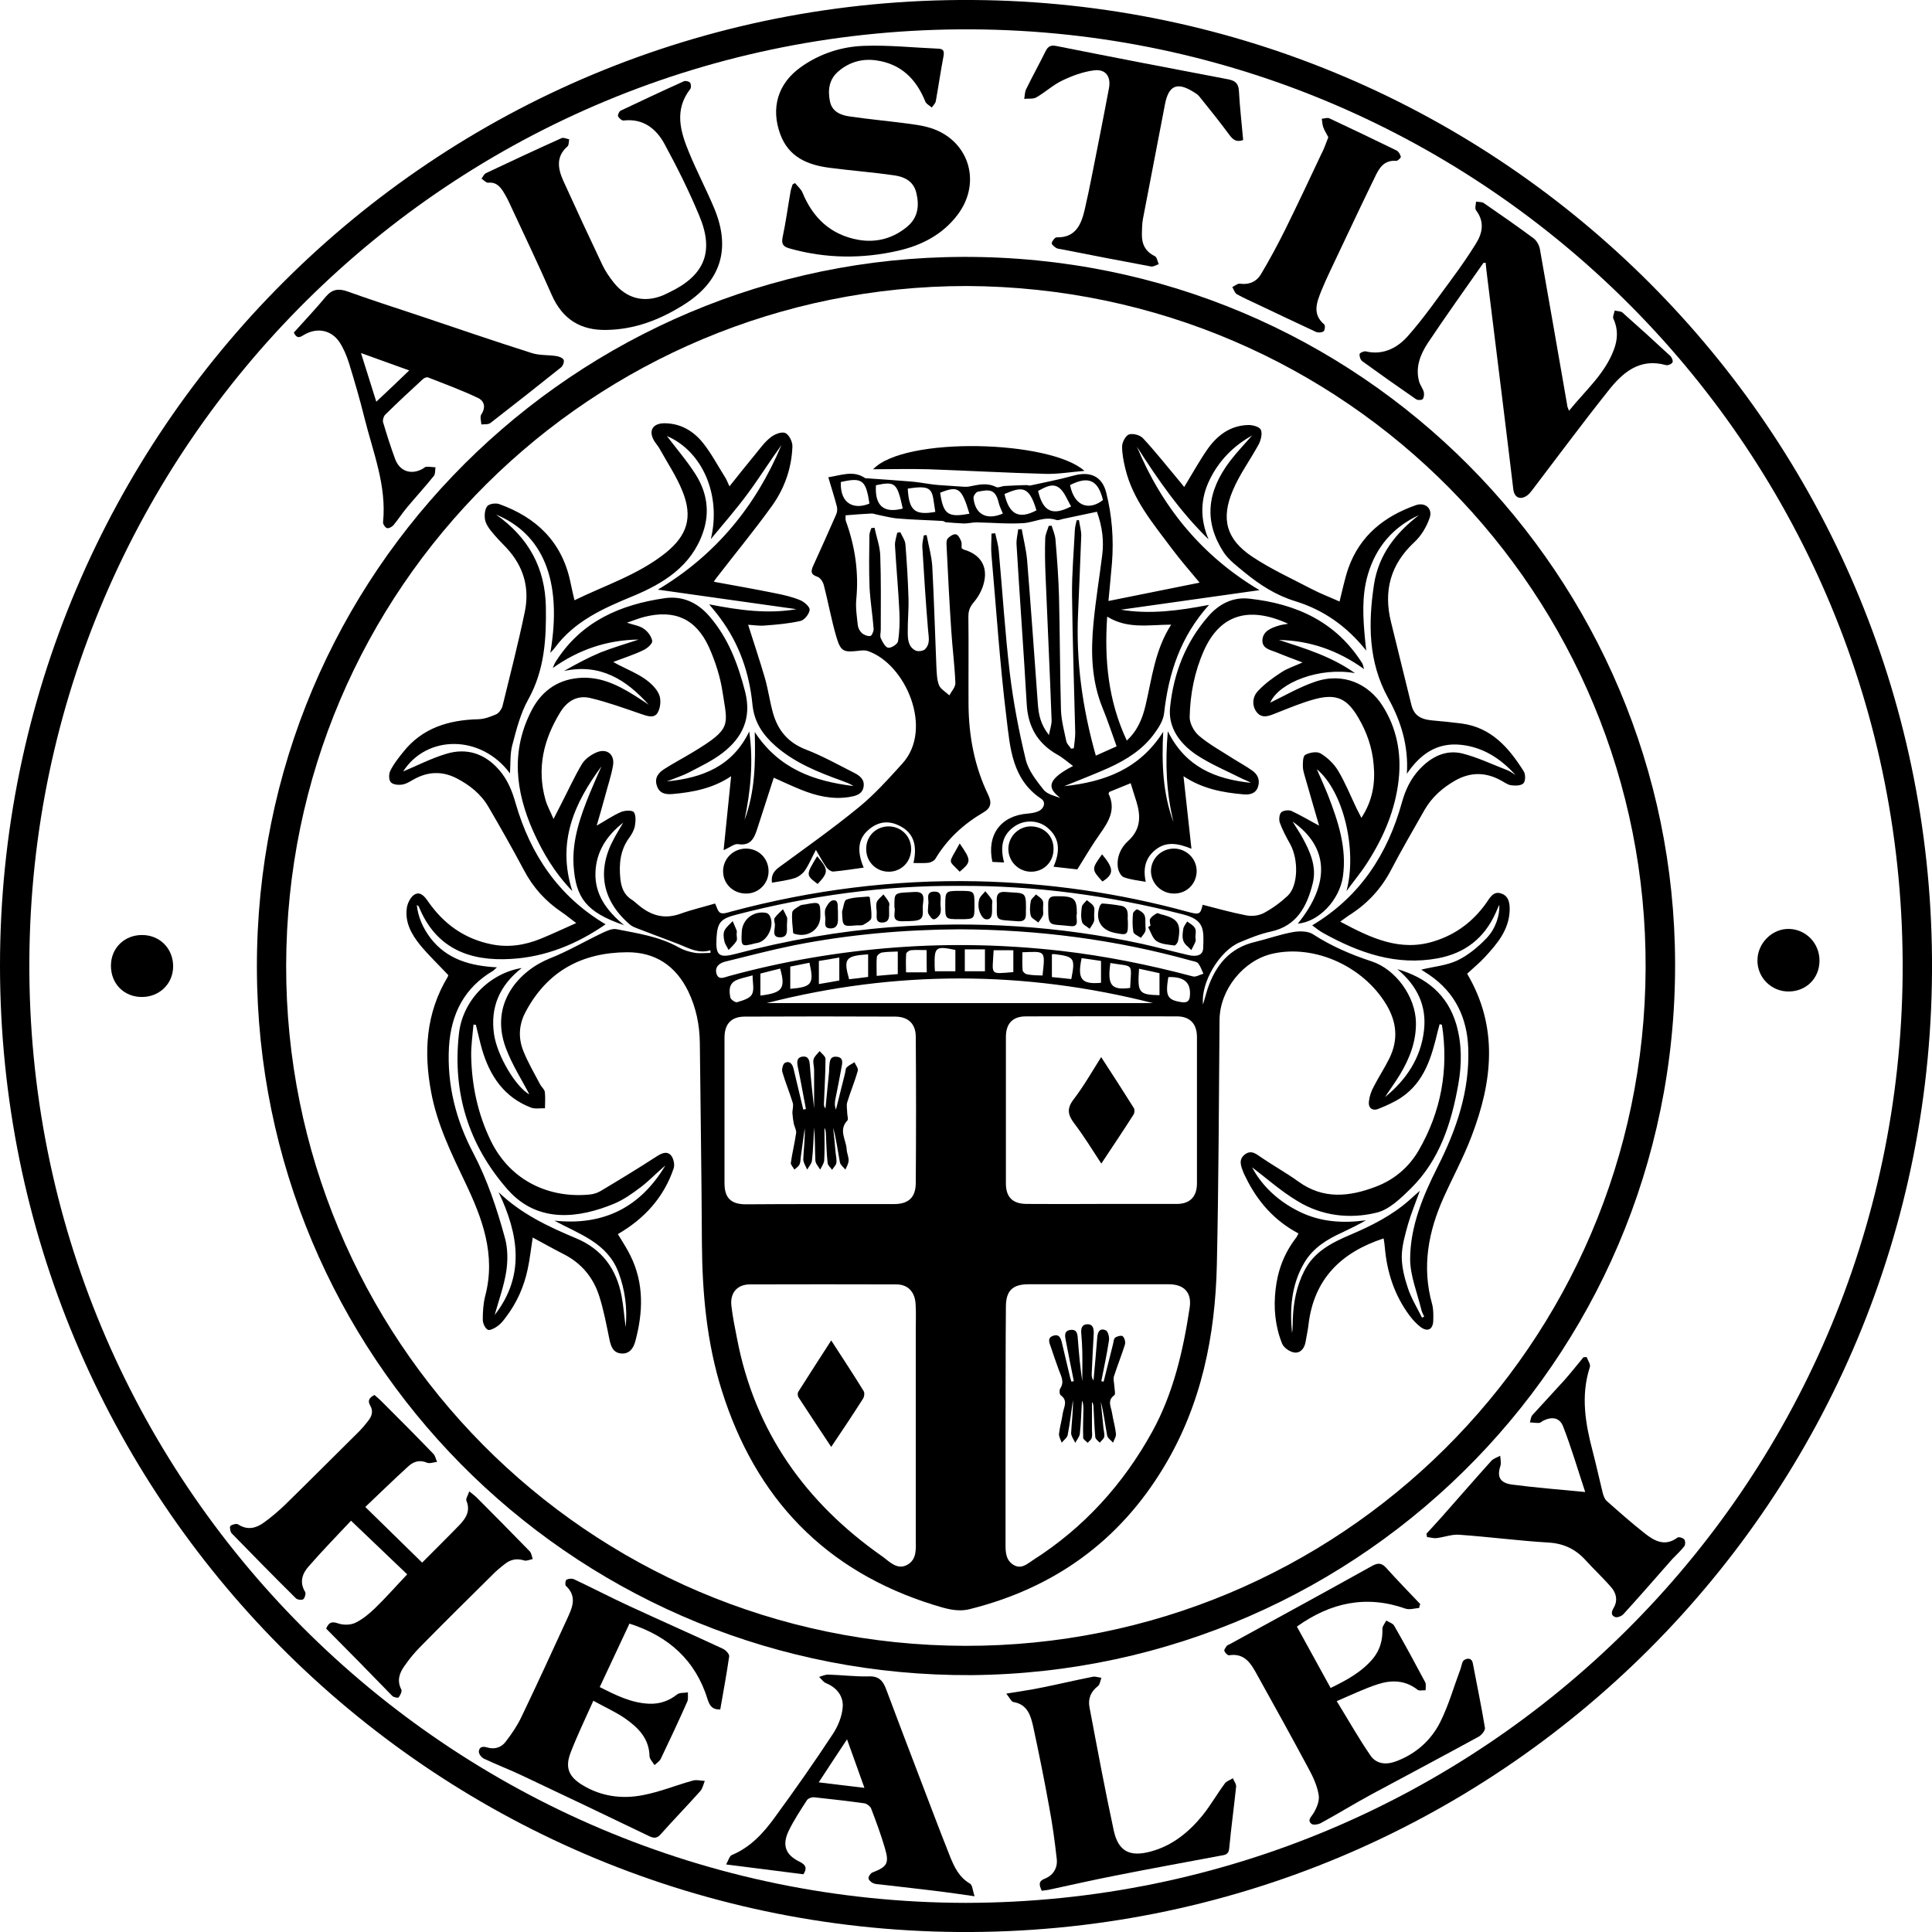 <svg width="26" height="26" viewBox="0 0 26 26" fill="none" xmlns="http://www.w3.org/2000/svg">
<g clip-path="url(#clip0_36_17998)">
<path d="M0 12.994C0.002 5.825 5.822 -0.048 13.092 -0C20.216 0.048 25.95 5.805 26 12.903C26.053 20.165 20.161 26.057 12.891 26C5.775 25.942 0.002 20.163 0 12.994ZM13.001 25.608C19.953 25.596 25.553 20.003 25.605 13.101C25.655 6.069 19.998 0.435 13.082 0.395C6.062 0.354 0.433 6.006 0.395 12.924C0.356 19.943 6.028 25.6 13.001 25.608Z" fill="black"/>
<path d="M13.073 22.543C7.849 22.572 3.607 18.451 3.461 13.281C3.311 7.889 7.55 3.605 12.712 3.461C18.116 3.311 22.395 7.559 22.539 12.716C22.689 18.135 18.379 22.498 13.073 22.543ZM13.011 3.849C7.987 3.851 3.859 7.896 3.851 12.996C3.844 17.994 7.872 22.137 12.989 22.149C18.01 22.158 22.127 18.111 22.146 13.03C22.168 8.016 18.128 3.873 13.011 3.849Z" fill="black"/>
<path d="M4.389 21.917C4.425 21.835 4.461 21.816 4.55 21.847C4.619 21.871 4.717 21.871 4.784 21.838C4.882 21.79 4.971 21.716 5.05 21.639C5.198 21.496 5.334 21.34 5.48 21.187C5.241 20.96 4.99 20.718 4.724 20.465C4.547 20.654 4.342 20.864 4.15 21.084C4.066 21.18 4.028 21.297 4.107 21.424C4.119 21.445 4.102 21.505 4.081 21.522C4.062 21.536 4.002 21.529 3.983 21.51C3.691 21.221 3.404 20.929 3.117 20.634C3.098 20.613 3.088 20.548 3.1 20.536C3.126 20.515 3.184 20.5 3.205 20.515C3.33 20.596 3.444 20.567 3.55 20.491C3.653 20.417 3.751 20.333 3.842 20.245C4.172 19.922 4.499 19.594 4.827 19.269C4.873 19.223 4.913 19.175 4.952 19.125C5.002 19.063 5.028 18.994 4.983 18.917C4.942 18.848 4.971 18.807 5.04 18.773C5.066 18.795 5.093 18.819 5.119 18.843C5.358 19.082 5.597 19.321 5.832 19.565C5.858 19.591 5.865 19.637 5.882 19.673C5.837 19.678 5.784 19.699 5.748 19.685C5.648 19.642 5.566 19.668 5.495 19.733C5.298 19.912 5.107 20.099 4.916 20.28C5.174 20.534 5.425 20.778 5.681 21.029C5.844 20.864 6.018 20.694 6.186 20.52C6.27 20.431 6.334 20.333 6.277 20.197C6.265 20.17 6.298 20.125 6.315 20.07C6.358 20.106 6.384 20.123 6.406 20.144C6.648 20.386 6.889 20.63 7.128 20.876C7.152 20.9 7.157 20.945 7.169 20.981C7.131 20.988 7.088 21.01 7.054 21C6.956 20.969 6.872 20.986 6.796 21.046C6.734 21.094 6.671 21.146 6.616 21.204C6.296 21.52 5.975 21.838 5.66 22.158C5.581 22.237 5.511 22.323 5.447 22.414C5.377 22.51 5.337 22.615 5.401 22.737C5.413 22.761 5.387 22.814 5.365 22.842C5.356 22.854 5.298 22.842 5.279 22.823C4.983 22.517 4.686 22.216 4.389 21.917Z" fill="black"/>
<path d="M21.115 5.528C21.335 5.256 21.596 5.033 21.718 4.708C21.771 4.569 21.778 4.43 21.713 4.291C21.699 4.263 21.723 4.217 21.73 4.179C21.766 4.189 21.809 4.186 21.833 4.205C22.05 4.397 22.266 4.593 22.479 4.791C22.5 4.811 22.519 4.861 22.507 4.878C22.493 4.901 22.445 4.921 22.419 4.913C22.058 4.813 21.83 5.021 21.637 5.267C21.29 5.703 20.957 6.153 20.62 6.595C20.598 6.624 20.575 6.653 20.546 6.672C20.457 6.731 20.381 6.696 20.366 6.59C20.319 6.203 20.273 5.815 20.225 5.43C20.156 4.87 20.087 4.308 20.017 3.748C20.008 3.679 20 3.607 19.993 3.536C19.977 3.538 19.965 3.536 19.962 3.54C19.711 3.899 19.455 4.256 19.213 4.619C19.113 4.772 19.044 4.947 19.099 5.138C19.113 5.186 19.149 5.229 19.161 5.277C19.168 5.306 19.163 5.354 19.144 5.373C19.127 5.387 19.075 5.387 19.053 5.37C18.811 5.203 18.57 5.033 18.333 4.861C18.309 4.844 18.292 4.794 18.297 4.765C18.3 4.748 18.357 4.722 18.381 4.729C18.615 4.784 18.807 4.681 18.948 4.521C19.161 4.28 19.345 4.014 19.536 3.756C19.649 3.603 19.759 3.445 19.859 3.284C19.953 3.136 19.981 2.985 19.864 2.83C19.845 2.806 19.862 2.753 19.864 2.713C19.9 2.72 19.941 2.715 19.967 2.732C20.192 2.887 20.419 3.045 20.639 3.208C20.68 3.239 20.713 3.299 20.723 3.351C20.847 4.052 20.969 4.753 21.091 5.454C21.091 5.473 21.101 5.49 21.115 5.528Z" fill="black"/>
<path d="M19.099 21.639C19.039 21.644 18.97 21.666 18.917 21.649C18.388 21.462 17.907 21.565 17.453 21.89C17.601 22.161 17.752 22.433 17.907 22.716C18.125 22.61 18.331 22.498 18.482 22.314C18.572 22.201 18.608 22.07 18.604 21.924C18.601 21.886 18.637 21.847 18.656 21.809C18.692 21.831 18.742 21.845 18.761 21.876C18.905 22.127 19.044 22.383 19.18 22.639C19.194 22.668 19.185 22.711 19.185 22.747C19.149 22.744 19.101 22.759 19.077 22.74C18.912 22.61 18.728 22.606 18.544 22.665C18.364 22.723 18.194 22.806 17.989 22.893C18.149 23.153 18.285 23.395 18.441 23.622C18.52 23.739 18.649 23.754 18.785 23.704C19.051 23.605 19.256 23.424 19.381 23.177C19.496 22.948 19.565 22.699 19.656 22.457C19.67 22.417 19.675 22.359 19.704 22.34C19.744 22.314 19.807 22.307 19.821 22.386C19.876 22.675 19.936 22.962 19.984 23.254C19.988 23.29 19.938 23.35 19.9 23.371C19.422 23.632 18.941 23.888 18.46 24.146C18.23 24.27 18.006 24.409 17.776 24.534C17.74 24.553 17.671 24.565 17.647 24.543C17.592 24.495 17.642 24.457 17.673 24.407C17.718 24.335 17.759 24.239 17.747 24.16C17.728 24.038 17.673 23.916 17.613 23.806C17.386 23.383 17.154 22.962 16.919 22.541C16.838 22.393 16.754 22.242 16.539 22.276C16.52 22.278 16.486 22.242 16.477 22.218C16.47 22.201 16.494 22.173 16.508 22.151C16.518 22.139 16.534 22.134 16.549 22.127C17.187 21.778 17.826 21.429 18.462 21.075C18.544 21.029 18.594 21.032 18.656 21.101C18.804 21.266 18.96 21.426 19.113 21.587C19.104 21.606 19.101 21.622 19.099 21.639Z" fill="black"/>
<path d="M7.985 22.888C7.875 23.134 7.767 23.357 7.679 23.586C7.6 23.792 7.657 23.914 7.844 24.026C8.095 24.177 8.373 24.213 8.652 24.158C8.88 24.115 9.1 24.024 9.325 23.962C9.372 23.948 9.43 23.964 9.485 23.967C9.466 24.012 9.456 24.067 9.425 24.103C9.25 24.299 9.066 24.488 8.892 24.684C8.844 24.739 8.803 24.742 8.738 24.711C8.172 24.438 7.605 24.168 7.038 23.9C6.865 23.818 6.686 23.749 6.514 23.668C6.48 23.653 6.442 23.603 6.444 23.572C6.449 23.507 6.497 23.498 6.559 23.517C6.655 23.546 6.748 23.517 6.806 23.438C6.885 23.335 6.961 23.225 7.016 23.108C7.224 22.675 7.425 22.237 7.626 21.799C7.696 21.646 7.777 21.491 7.614 21.34C7.602 21.328 7.609 21.264 7.624 21.259C7.652 21.244 7.698 21.24 7.727 21.254C7.975 21.371 8.219 21.498 8.468 21.613C8.887 21.807 9.308 21.993 9.726 22.187C9.765 22.204 9.817 22.259 9.813 22.29C9.779 22.529 9.734 22.766 9.693 23.005C9.588 23.01 9.552 22.957 9.525 22.876C9.363 22.347 9.002 22.02 8.471 21.85C8.339 22.132 8.207 22.414 8.071 22.704C8.289 22.814 8.497 22.919 8.738 22.928C8.88 22.933 9.002 22.89 9.114 22.802C9.148 22.775 9.21 22.785 9.258 22.775C9.255 22.819 9.265 22.866 9.248 22.902C9.133 23.161 9.014 23.416 8.892 23.67C8.875 23.704 8.837 23.727 8.808 23.754C8.784 23.713 8.743 23.675 8.741 23.634C8.736 23.393 8.585 23.247 8.411 23.125C8.286 23.039 8.14 22.974 7.985 22.888Z" fill="black"/>
<path d="M10.7 2.464C10.733 2.507 10.781 2.545 10.8 2.593C10.941 2.935 11.181 3.16 11.549 3.227C11.791 3.27 12.018 3.21 12.209 3.05C12.355 2.928 12.374 2.768 12.331 2.593C12.293 2.435 12.166 2.378 12.03 2.359C11.743 2.318 11.453 2.296 11.164 2.258C10.87 2.22 10.616 2.117 10.501 1.808C10.37 1.452 10.468 1.122 10.779 0.902C11.032 0.722 11.324 0.627 11.628 0.617C11.96 0.605 12.293 0.641 12.628 0.655C12.7 0.658 12.709 0.691 12.697 0.758C12.659 0.957 12.63 1.158 12.594 1.359C12.59 1.39 12.559 1.419 12.539 1.447C12.511 1.421 12.465 1.399 12.453 1.368C12.331 1.065 12.128 0.861 11.795 0.813C11.604 0.785 11.429 0.835 11.284 0.959C11.157 1.067 11.138 1.21 11.169 1.364C11.197 1.502 11.312 1.55 11.434 1.567C11.693 1.605 11.956 1.629 12.214 1.663C12.3 1.675 12.389 1.686 12.472 1.708C13.025 1.847 13.231 2.44 12.884 2.894C12.683 3.158 12.403 3.301 12.092 3.373C11.604 3.485 11.114 3.481 10.628 3.344C10.542 3.32 10.513 3.287 10.532 3.193C10.575 2.993 10.602 2.787 10.638 2.583C10.642 2.55 10.657 2.517 10.666 2.483C10.676 2.476 10.688 2.469 10.7 2.464Z" fill="black"/>
<path d="M3.954 4.476C4.1 4.313 4.248 4.158 4.385 3.992C4.471 3.89 4.559 3.88 4.679 3.923C4.985 4.033 5.296 4.134 5.605 4.236C6.121 4.409 6.636 4.586 7.155 4.751C7.258 4.784 7.372 4.775 7.482 4.791C7.521 4.796 7.571 4.815 7.585 4.842C7.597 4.866 7.576 4.925 7.549 4.945C7.236 5.196 6.92 5.444 6.602 5.691C6.573 5.715 6.518 5.708 6.478 5.712C6.475 5.667 6.456 5.61 6.478 5.576C6.542 5.478 6.516 5.394 6.43 5.354C6.212 5.251 5.985 5.167 5.76 5.079C5.741 5.071 5.705 5.088 5.688 5.105C5.519 5.26 5.349 5.418 5.184 5.581C5.162 5.602 5.148 5.653 5.155 5.681C5.205 5.849 5.258 6.016 5.318 6.179C5.38 6.344 5.533 6.394 5.686 6.31C5.703 6.301 5.719 6.282 5.736 6.282C5.777 6.279 5.82 6.287 5.861 6.289C5.853 6.327 5.861 6.377 5.839 6.404C5.722 6.55 5.595 6.688 5.475 6.832C5.411 6.908 5.358 6.992 5.294 7.069C5.275 7.09 5.231 7.114 5.208 7.107C5.184 7.1 5.153 7.054 5.155 7.028C5.205 6.538 5.021 6.088 4.906 5.629C4.844 5.378 4.772 5.131 4.696 4.885C4.665 4.787 4.624 4.689 4.569 4.605C4.459 4.44 4.267 4.404 4.095 4.504C4.043 4.535 4 4.569 3.954 4.476ZM5.507 4.985C5.284 4.904 5.081 4.832 4.858 4.751C4.93 4.983 4.995 5.186 5.064 5.406C5.22 5.26 5.356 5.131 5.507 4.985Z" fill="black"/>
<path d="M8.167 4.44C7.813 4.449 7.569 4.296 7.425 3.969C7.244 3.555 7.047 3.146 6.856 2.734C6.83 2.677 6.799 2.619 6.765 2.567C6.72 2.5 6.665 2.447 6.569 2.459C6.543 2.462 6.509 2.423 6.48 2.404C6.5 2.378 6.514 2.342 6.54 2.33C6.878 2.17 7.217 2.012 7.557 1.859C7.583 1.847 7.626 1.868 7.66 1.875C7.653 1.907 7.657 1.952 7.638 1.969C7.476 2.11 7.509 2.275 7.583 2.438C7.753 2.813 7.928 3.189 8.105 3.562C8.145 3.648 8.2 3.727 8.258 3.801C8.428 4.016 8.664 4.079 8.918 3.976C8.944 3.966 8.968 3.952 8.995 3.94C9.478 3.713 9.617 3.394 9.411 2.904C9.274 2.574 9.114 2.253 8.944 1.94C8.832 1.732 8.655 1.591 8.392 1.622C8.368 1.624 8.33 1.591 8.318 1.564C8.31 1.548 8.332 1.5 8.351 1.49C8.633 1.356 8.918 1.222 9.205 1.093C9.227 1.084 9.274 1.096 9.286 1.112C9.301 1.131 9.303 1.182 9.289 1.198C9.069 1.481 9.157 1.773 9.274 2.055C9.38 2.313 9.511 2.56 9.617 2.816C9.839 3.361 9.695 3.796 9.193 4.107C8.875 4.306 8.54 4.433 8.167 4.44Z" fill="black"/>
<path d="M10.812 25.223C10.473 25.18 10.138 25.137 9.772 25.091C9.801 25.041 9.815 24.979 9.849 24.964C10.102 24.859 10.279 24.663 10.432 24.45C10.7 24.084 10.961 23.711 11.21 23.333C11.279 23.227 11.332 23.096 11.341 22.972C11.351 22.826 11.262 22.711 11.116 22.651C11.081 22.637 11.054 22.596 11.023 22.567C11.064 22.555 11.104 22.536 11.145 22.536C11.327 22.541 11.511 22.565 11.693 22.56C11.829 22.555 11.884 22.622 11.925 22.732C12.073 23.13 12.226 23.527 12.377 23.924C12.513 24.28 12.647 24.637 12.788 24.991C12.844 25.129 12.91 25.266 13.054 25.349C13.088 25.369 13.088 25.44 13.116 25.519C12.941 25.495 12.808 25.474 12.671 25.457C12.399 25.424 12.126 25.392 11.853 25.361C11.817 25.357 11.779 25.357 11.748 25.342C11.722 25.33 11.688 25.299 11.688 25.275C11.688 25.249 11.717 25.208 11.741 25.199C11.939 25.122 11.97 25.077 11.908 24.869C11.855 24.689 11.791 24.515 11.724 24.34C11.712 24.309 11.666 24.273 11.631 24.268C11.406 24.237 11.181 24.211 10.956 24.187C10.925 24.184 10.877 24.201 10.86 24.225C10.774 24.359 10.686 24.491 10.616 24.634C10.521 24.83 10.569 24.962 10.762 25.055C10.844 25.096 10.865 25.141 10.812 25.223ZM11.018 23.986C11.231 24.012 11.42 24.036 11.633 24.06C11.552 23.833 11.48 23.632 11.399 23.407C11.267 23.608 11.15 23.782 11.018 23.986Z" fill="black"/>
<path d="M19.197 20.639C19.264 20.565 19.333 20.493 19.398 20.419C19.623 20.166 19.843 19.91 20.07 19.659C20.099 19.627 20.149 19.613 20.189 19.591C20.192 19.637 20.204 19.687 20.192 19.728C20.144 19.871 20.182 19.957 20.35 19.979C20.661 20.02 20.974 20.044 21.333 20.079C21.228 19.761 21.144 19.474 21.036 19.197C20.988 19.075 20.886 19.061 20.766 19.12C20.749 19.13 20.733 19.147 20.713 19.149C20.673 19.151 20.63 19.144 20.589 19.142C20.599 19.108 20.601 19.068 20.622 19.044C20.766 18.884 20.914 18.728 21.058 18.568C21.144 18.47 21.225 18.367 21.309 18.266C21.323 18.264 21.338 18.264 21.352 18.262C21.369 18.309 21.41 18.364 21.395 18.4C21.271 18.783 21.335 19.156 21.433 19.529C21.481 19.713 21.522 19.9 21.567 20.084C21.577 20.125 21.594 20.173 21.622 20.199C21.792 20.35 21.962 20.5 22.139 20.639C22.268 20.74 22.409 20.816 22.575 20.692C22.591 20.68 22.646 20.694 22.665 20.716C22.682 20.735 22.682 20.785 22.668 20.807C22.62 20.869 22.56 20.924 22.505 20.981C22.287 21.228 22.07 21.479 21.847 21.723C21.823 21.749 21.764 21.773 21.735 21.761C21.673 21.737 21.687 21.687 21.718 21.634C21.773 21.541 21.752 21.443 21.687 21.366C21.577 21.237 21.45 21.12 21.335 20.993C21.201 20.847 21.044 20.771 20.838 20.759C20.436 20.735 20.039 20.682 19.637 20.654C19.539 20.646 19.436 20.687 19.333 20.699C19.29 20.704 19.247 20.689 19.204 20.685C19.202 20.67 19.199 20.654 19.197 20.639Z" fill="black"/>
<path d="M16.73 1.885C16.632 1.919 16.589 1.875 16.541 1.811C16.412 1.636 16.276 1.466 16.139 1.297C16.118 1.27 16.084 1.251 16.053 1.232C15.838 1.1 15.726 1.153 15.678 1.402C15.58 1.916 15.479 2.433 15.381 2.947C15.369 3.014 15.369 3.081 15.367 3.148C15.364 3.282 15.412 3.385 15.541 3.447C15.57 3.461 15.577 3.519 15.594 3.555C15.558 3.567 15.52 3.593 15.489 3.586C15.087 3.512 14.685 3.433 14.283 3.354C14.259 3.349 14.233 3.349 14.214 3.337C14.188 3.32 14.149 3.289 14.154 3.27C14.161 3.241 14.197 3.194 14.219 3.194C14.477 3.201 14.551 3.019 14.597 2.823C14.671 2.505 14.728 2.184 14.793 1.866C14.838 1.639 14.881 1.414 14.924 1.187C14.953 1.029 14.879 0.926 14.721 0.947C14.575 0.966 14.429 1.019 14.295 1.084C14.171 1.143 14.066 1.242 13.946 1.311C13.903 1.335 13.838 1.325 13.783 1.33C13.793 1.287 13.79 1.239 13.809 1.201C13.893 1.029 13.986 0.861 14.07 0.691C14.104 0.622 14.142 0.603 14.221 0.62C14.989 0.773 15.757 0.921 16.527 1.067C16.623 1.086 16.668 1.122 16.673 1.227C16.685 1.447 16.711 1.667 16.73 1.885Z" fill="black"/>
<path d="M14.02 25.445C13.982 25.366 13.973 25.316 14.061 25.282C14.176 25.237 14.236 25.134 14.221 25.015C14.195 24.778 14.162 24.541 14.118 24.309C14.054 23.952 13.982 23.598 13.906 23.244C13.872 23.091 13.831 22.938 13.638 22.905C13.609 22.9 13.587 22.847 13.542 22.792C13.724 22.761 13.872 22.742 14.018 22.711C14.248 22.665 14.477 22.61 14.707 22.565C14.743 22.558 14.784 22.575 14.822 22.579C14.807 22.618 14.803 22.67 14.774 22.692C14.678 22.766 14.64 22.864 14.662 22.976C14.767 23.531 14.87 24.086 14.989 24.637C15.051 24.919 15.209 24.993 15.489 24.916C15.779 24.837 15.999 24.656 16.183 24.431C16.293 24.294 16.379 24.141 16.484 24C16.508 23.969 16.554 23.955 16.592 23.931C16.606 23.969 16.64 24.01 16.635 24.046C16.606 24.323 16.568 24.598 16.542 24.876C16.535 24.964 16.475 24.964 16.42 24.974C15.939 25.065 15.458 25.151 14.98 25.247C14.7 25.302 14.42 25.366 14.14 25.426C14.102 25.436 14.063 25.438 14.02 25.445Z" fill="black"/>
<path d="M17.876 1.847C17.852 1.799 17.824 1.758 17.807 1.71C17.795 1.675 17.795 1.636 17.788 1.598C17.824 1.596 17.864 1.579 17.891 1.593C18.192 1.734 18.493 1.878 18.792 2.024C18.821 2.038 18.843 2.076 18.852 2.11C18.855 2.122 18.811 2.165 18.79 2.165C18.623 2.151 18.558 2.265 18.501 2.387C18.335 2.727 18.175 3.067 18.013 3.409C17.934 3.579 17.85 3.746 17.78 3.918C17.721 4.069 17.656 4.227 17.821 4.366C17.836 4.378 17.831 4.445 17.812 4.459C17.788 4.476 17.738 4.48 17.709 4.466C17.446 4.344 17.185 4.22 16.922 4.095C16.828 4.05 16.733 4.009 16.644 3.959C16.616 3.942 16.604 3.897 16.584 3.863C16.618 3.847 16.656 3.813 16.687 3.818C16.814 3.835 16.912 3.789 16.972 3.686C17.087 3.493 17.195 3.292 17.295 3.091C17.46 2.756 17.62 2.418 17.778 2.081C17.819 2.005 17.843 1.93 17.876 1.847Z" fill="black"/>
<path d="M2.33 13.008C2.328 13.24 2.146 13.417 1.909 13.417C1.667 13.417 1.49 13.236 1.493 12.992C1.495 12.757 1.675 12.583 1.911 12.583C2.153 12.583 2.332 12.767 2.33 13.008Z" fill="black"/>
<path d="M24.486 12.927C24.486 13.164 24.309 13.341 24.074 13.343C23.84 13.346 23.648 13.157 23.651 12.922C23.653 12.69 23.852 12.494 24.079 12.501C24.306 12.508 24.486 12.695 24.486 12.927Z" fill="black"/>
<path d="M18.036 12.403C18.448 12.623 18.845 12.815 19.309 12.664C19.596 12.573 19.823 12.401 19.998 12.157C20.048 12.085 20.096 11.989 20.199 12.023C20.306 12.056 20.321 12.159 20.316 12.26C20.304 12.518 20.149 12.7 19.986 12.877C19.912 12.958 19.823 13.03 19.744 13.104C20.17 13.824 20.084 14.559 19.804 15.29C19.697 15.573 19.553 15.838 19.429 16.113C19.221 16.575 19.132 17.051 19.273 17.551C19.292 17.623 19.29 17.702 19.288 17.776C19.283 17.895 19.209 17.929 19.113 17.855C19.058 17.812 19.008 17.757 18.965 17.699C18.766 17.429 18.666 17.123 18.637 16.793C18.634 16.75 18.627 16.707 18.62 16.666C18.044 16.855 17.678 17.216 17.608 17.836C17.599 17.91 17.582 17.984 17.57 18.058C17.556 18.142 17.503 18.211 17.422 18.202C17.359 18.195 17.276 18.137 17.254 18.082C17.161 17.85 17.137 17.604 17.166 17.355C17.194 17.101 17.28 16.869 17.438 16.663C17.453 16.644 17.462 16.623 17.474 16.599C17.149 16.427 16.922 16.168 16.764 15.843C16.754 15.822 16.742 15.8 16.733 15.778C16.702 15.695 16.663 15.609 16.749 15.539C16.84 15.467 16.907 15.532 16.982 15.582C17.144 15.692 17.314 15.786 17.472 15.9C17.807 16.144 18.158 16.106 18.515 15.97C18.761 15.877 18.957 15.711 19.089 15.487C19.395 14.96 19.498 14.391 19.405 13.791C19.395 13.788 19.383 13.786 19.374 13.783C19.366 13.812 19.357 13.843 19.35 13.872C19.268 14.216 19.175 14.556 18.859 14.769C18.766 14.831 18.658 14.879 18.551 14.922C18.467 14.956 18.412 14.908 18.422 14.824C18.429 14.757 18.453 14.685 18.486 14.625C18.553 14.494 18.634 14.372 18.699 14.24C18.819 13.992 18.799 13.755 18.654 13.515C18.345 13.004 17.692 12.707 17.127 12.834C16.733 12.922 16.415 13.319 16.412 13.726C16.403 14.822 16.4 15.917 16.376 17.013C16.355 17.977 16.168 18.905 15.663 19.742C15.061 20.744 14.18 21.374 13.046 21.656C12.879 21.697 12.723 21.646 12.568 21.599C11.104 21.144 10.169 20.163 9.714 18.714C9.511 18.07 9.451 17.405 9.446 16.733C9.442 15.834 9.427 14.932 9.418 14.032C9.415 13.791 9.367 13.559 9.262 13.341C9.095 12.999 8.82 12.812 8.437 12.815C7.832 12.819 7.365 13.068 7.073 13.618C6.98 13.793 6.973 13.972 7.045 14.149C7.107 14.303 7.193 14.448 7.269 14.594C7.289 14.63 7.327 14.659 7.332 14.695C7.341 14.767 7.334 14.841 7.334 14.915C7.269 14.912 7.2 14.927 7.145 14.905C6.784 14.767 6.592 14.479 6.487 14.123C6.456 14.013 6.432 13.903 6.404 13.791C6.394 13.791 6.382 13.791 6.372 13.788C6.36 13.929 6.339 14.07 6.341 14.209C6.348 14.606 6.43 14.991 6.604 15.35C6.87 15.898 7.401 16.13 7.939 16.075C7.989 16.07 8.042 16.053 8.085 16.027C8.336 15.877 8.59 15.723 8.836 15.563C8.903 15.52 8.973 15.487 9.028 15.546C9.064 15.587 9.083 15.673 9.066 15.723C8.934 16.113 8.674 16.4 8.315 16.608C8.372 16.704 8.437 16.8 8.485 16.9C8.669 17.273 8.655 17.661 8.549 18.053C8.523 18.149 8.466 18.226 8.355 18.214C8.25 18.202 8.222 18.12 8.202 18.027C8.162 17.833 8.126 17.637 8.066 17.448C7.987 17.195 7.827 17.001 7.588 16.879C7.451 16.809 7.315 16.733 7.169 16.654C7.145 16.807 7.131 16.943 7.102 17.077C7.052 17.314 6.956 17.532 6.81 17.723C6.777 17.769 6.741 17.814 6.698 17.845C6.659 17.874 6.59 17.91 6.564 17.895C6.526 17.874 6.497 17.807 6.497 17.759C6.497 17.651 6.504 17.541 6.53 17.439C6.676 16.886 6.49 16.393 6.26 15.912C6.073 15.52 5.884 15.133 5.803 14.702C5.7 14.157 5.731 13.633 6.026 13.145C6.03 13.135 6.033 13.123 6.033 13.123C5.904 12.985 5.77 12.858 5.655 12.719C5.538 12.575 5.447 12.413 5.475 12.217C5.485 12.152 5.528 12.066 5.581 12.037C5.66 11.994 5.717 12.068 5.762 12.133C5.971 12.434 6.248 12.633 6.609 12.707C6.839 12.755 7.061 12.721 7.277 12.633C7.43 12.571 7.58 12.499 7.755 12.422C7.674 12.363 7.619 12.315 7.557 12.274C7.341 12.128 7.174 11.944 7.052 11.712C6.899 11.425 6.738 11.14 6.573 10.858C6.473 10.686 6.32 10.564 6.143 10.473C5.951 10.375 5.76 10.382 5.571 10.487C5.518 10.516 5.466 10.552 5.408 10.559C5.358 10.566 5.284 10.559 5.258 10.525C5.231 10.494 5.231 10.415 5.253 10.372C5.296 10.284 5.358 10.205 5.42 10.128C5.679 9.796 6.038 9.688 6.442 9.679C6.521 9.676 6.604 9.645 6.679 9.612C6.714 9.595 6.75 9.545 6.762 9.504C6.865 9.083 6.973 8.664 7.061 8.241C7.131 7.913 7.047 7.619 6.813 7.37C6.741 7.296 6.669 7.222 6.604 7.14C6.569 7.095 6.533 7.04 6.526 6.983C6.518 6.925 6.526 6.849 6.559 6.81C6.588 6.779 6.671 6.767 6.719 6.784C7.217 6.963 7.559 7.289 7.674 7.822C7.69 7.904 7.71 7.985 7.731 8.078C8.147 7.875 8.59 7.734 8.956 7.442C9.25 7.205 9.327 6.961 9.183 6.607C9.104 6.411 8.982 6.229 8.879 6.043C8.858 6.004 8.827 5.971 8.805 5.935C8.724 5.801 8.779 5.698 8.939 5.696C9.159 5.696 9.334 5.801 9.463 5.964C9.573 6.102 9.657 6.263 9.752 6.413C9.776 6.449 9.791 6.49 9.817 6.545C9.937 6.394 10.049 6.253 10.164 6.114C10.229 6.035 10.291 5.947 10.372 5.885C10.422 5.844 10.518 5.806 10.568 5.827C10.618 5.849 10.666 5.944 10.664 6.007C10.654 6.298 10.559 6.571 10.389 6.808C10.15 7.14 9.889 7.456 9.638 7.782C9.626 7.796 9.616 7.813 9.607 7.829C9.884 7.88 10.159 7.928 10.43 7.983C10.547 8.006 10.664 8.033 10.771 8.078C10.824 8.1 10.901 8.169 10.896 8.207C10.891 8.262 10.826 8.344 10.774 8.356C10.618 8.392 10.453 8.406 10.293 8.418C10.214 8.425 10.135 8.411 10.068 8.408C10.145 8.652 10.226 8.892 10.296 9.133C10.339 9.286 10.36 9.444 10.403 9.597C10.47 9.832 10.609 9.997 10.848 10.088C11.07 10.174 11.279 10.291 11.492 10.399C11.568 10.437 11.64 10.489 11.621 10.592C11.602 10.695 11.508 10.712 11.429 10.726C11.202 10.762 10.987 10.712 10.776 10.626C10.652 10.576 10.53 10.518 10.413 10.466C10.336 10.702 10.262 10.932 10.188 11.162C10.147 11.286 10.099 11.386 9.932 11.36C9.884 11.353 9.829 11.401 9.738 11.441C9.774 11.095 9.805 10.774 9.839 10.446C9.597 10.609 9.327 10.662 9.047 10.686C8.954 10.693 8.872 10.678 8.839 10.571C8.805 10.466 8.863 10.399 8.937 10.351C9.064 10.269 9.198 10.2 9.327 10.121C9.858 9.801 9.791 9.762 9.724 9.313C9.693 9.107 9.626 8.901 9.542 8.712C9.367 8.327 9.08 8.2 8.674 8.301C8.599 8.32 8.528 8.349 8.437 8.38C8.528 8.411 8.607 8.42 8.666 8.463C8.719 8.499 8.769 8.569 8.777 8.626C8.781 8.664 8.71 8.726 8.657 8.75C8.533 8.81 8.399 8.853 8.253 8.908C8.284 8.925 8.305 8.939 8.327 8.949C8.444 9.009 8.566 9.059 8.674 9.133C8.753 9.188 8.834 9.262 8.87 9.348C8.899 9.415 8.889 9.525 8.851 9.59C8.803 9.674 8.705 9.635 8.623 9.607C8.399 9.53 8.176 9.449 7.946 9.394C7.772 9.353 7.633 9.43 7.537 9.59C7.313 9.956 7.222 10.344 7.341 10.765C7.363 10.844 7.406 10.918 7.449 11.021C7.492 10.937 7.523 10.877 7.552 10.82C7.645 10.64 7.729 10.454 7.832 10.281C7.875 10.212 7.956 10.155 8.033 10.123C8.171 10.069 8.274 10.155 8.25 10.3C8.226 10.442 8.178 10.578 8.143 10.714C8.107 10.844 8.071 10.973 8.03 11.111C8.147 11.044 8.248 10.975 8.358 10.927C8.408 10.906 8.509 10.901 8.53 10.93C8.561 10.973 8.554 11.054 8.544 11.116C8.533 11.174 8.501 11.229 8.466 11.277C8.346 11.441 8.329 11.628 8.348 11.822C8.36 11.937 8.394 12.04 8.501 12.107C8.533 12.126 8.556 12.152 8.585 12.174C8.755 12.319 8.937 12.377 9.159 12.296C9.312 12.241 9.47 12.205 9.623 12.159C9.645 12.2 9.657 12.264 9.693 12.284C9.731 12.303 9.793 12.281 9.841 12.267C10.925 11.977 12.027 11.836 13.149 11.86C14.113 11.882 15.061 12.018 15.989 12.272C16.14 12.312 16.154 12.307 16.185 12.176C16.381 12.226 16.575 12.281 16.773 12.319C16.85 12.334 16.943 12.322 17.01 12.286C17.125 12.224 17.233 12.145 17.328 12.056C17.47 11.925 17.479 11.571 17.362 11.358C17.309 11.264 17.259 11.169 17.223 11.071C17.209 11.03 17.216 10.958 17.242 10.932C17.271 10.906 17.345 10.896 17.383 10.915C17.508 10.973 17.625 11.044 17.752 11.111C17.694 10.915 17.637 10.714 17.579 10.513C17.563 10.451 17.539 10.391 17.534 10.329C17.532 10.272 17.532 10.178 17.565 10.159C17.623 10.126 17.723 10.109 17.773 10.14C17.864 10.195 17.95 10.277 18.005 10.367C18.103 10.53 18.175 10.71 18.256 10.879C18.276 10.918 18.295 10.954 18.321 11.006C18.472 10.777 18.51 10.537 18.486 10.289C18.467 10.064 18.395 9.853 18.28 9.659C18.13 9.401 17.986 9.332 17.697 9.408C17.517 9.456 17.345 9.53 17.173 9.597C17.084 9.633 16.991 9.674 16.919 9.592C16.845 9.506 16.852 9.384 16.924 9.305C17.015 9.205 17.13 9.121 17.245 9.047C17.324 8.994 17.417 8.966 17.529 8.915C17.398 8.865 17.288 8.825 17.178 8.779C17.096 8.746 16.982 8.729 16.989 8.612C16.998 8.492 17.106 8.451 17.206 8.42C17.242 8.408 17.28 8.404 17.335 8.394C16.785 8.143 16.41 8.289 16.202 8.755C16.075 9.04 16.017 9.341 16.01 9.647C16.008 9.734 16.068 9.844 16.135 9.901C16.276 10.021 16.443 10.111 16.599 10.212C16.683 10.265 16.771 10.312 16.852 10.37C16.927 10.422 16.96 10.499 16.929 10.59C16.898 10.681 16.819 10.698 16.733 10.69C16.455 10.666 16.183 10.616 15.927 10.446C15.962 10.772 15.996 11.085 16.034 11.422C15.852 11.348 15.699 11.322 15.558 11.43C15.417 11.537 15.379 11.683 15.419 11.867C15.312 11.848 15.214 11.839 15.123 11.805C15.085 11.791 15.051 11.724 15.044 11.676C15.025 11.537 15.08 11.41 15.18 11.319C15.352 11.164 15.355 10.985 15.293 10.786C15.266 10.707 15.245 10.628 15.216 10.54C15.113 10.583 15.018 10.621 14.929 10.657C14.924 10.669 14.917 10.678 14.919 10.683C15.02 10.891 14.922 11.054 14.805 11.219C14.699 11.367 14.608 11.525 14.498 11.7C14.415 11.69 14.302 11.678 14.178 11.664C14.266 11.463 14.271 11.279 14.089 11.133C13.97 11.037 13.793 11.03 13.664 11.114C13.482 11.231 13.458 11.403 13.513 11.607C13.453 11.604 13.403 11.602 13.355 11.599C13.276 11.236 13.467 10.977 13.829 10.949C13.879 10.944 13.934 10.937 13.979 10.915C14.056 10.877 14.075 10.791 14.013 10.75C13.62 10.489 13.594 10.066 13.546 9.671C13.456 8.942 13.408 8.205 13.343 7.471C13.334 7.375 13.343 7.277 13.343 7.181C13.36 7.179 13.377 7.179 13.393 7.176C13.41 7.255 13.434 7.332 13.441 7.413C13.491 7.961 13.525 8.509 13.589 9.054C13.637 9.449 13.711 9.841 13.805 10.226C13.841 10.372 13.948 10.506 14.044 10.628C14.092 10.688 14.188 10.71 14.269 10.738C14.118 10.621 14.051 10.509 14.441 10.308C14.364 10.253 14.302 10.195 14.228 10.155C13.963 10.004 13.833 9.779 13.817 9.473C13.776 8.758 13.723 8.042 13.68 7.327C13.676 7.26 13.695 7.191 13.702 7.124C13.719 7.124 13.733 7.121 13.75 7.121C13.774 7.258 13.809 7.394 13.822 7.533C13.874 8.179 13.92 8.827 13.967 9.475C13.977 9.614 14.003 9.75 14.116 9.891C14.133 9.805 14.154 9.748 14.152 9.691C14.128 9.037 14.097 8.387 14.07 7.734C14.063 7.571 14.061 7.408 14.066 7.246C14.068 7.188 14.097 7.133 14.113 7.078C14.125 7.076 14.14 7.076 14.152 7.074C14.171 7.136 14.199 7.198 14.204 7.262C14.226 7.521 14.245 7.779 14.252 8.038C14.264 8.542 14.264 9.049 14.278 9.554C14.283 9.695 14.321 9.836 14.35 9.975C14.357 10.011 14.393 10.042 14.415 10.076C14.427 10.073 14.439 10.071 14.451 10.069C14.458 9.999 14.47 9.932 14.47 9.863C14.455 9.246 14.434 8.628 14.427 8.011C14.424 7.717 14.451 7.423 14.465 7.129C14.467 7.085 14.482 7.042 14.489 7.002C14.498 7.002 14.51 6.999 14.52 6.999C14.53 7.069 14.551 7.138 14.551 7.207C14.539 7.557 14.522 7.908 14.508 8.258C14.479 8.903 14.568 9.535 14.747 10.169C14.843 10.126 14.931 10.088 15.027 10.044C14.963 9.868 14.908 9.698 14.841 9.535C14.687 9.162 14.678 8.774 14.716 8.382C14.745 8.078 14.795 7.774 14.833 7.471C14.857 7.279 14.836 7.093 14.762 6.887C14.604 6.92 14.455 6.952 14.307 6.983C14.276 6.99 14.24 7.007 14.214 6.997C14.058 6.944 13.92 7.03 13.774 7.04C13.563 7.054 13.353 7.033 13.14 7.03C13.085 7.03 13.03 7.045 12.975 7.045C12.893 7.042 12.812 7.035 12.728 7.028C12.714 7.026 12.7 7.011 12.685 7.011C12.487 6.999 12.286 6.995 12.087 6.978C11.992 6.971 11.896 6.944 11.8 6.925C11.774 6.92 11.748 6.908 11.721 6.911C11.611 6.916 11.501 6.925 11.379 6.935C11.382 6.956 11.374 6.987 11.384 7.014C11.508 7.356 11.559 7.705 11.523 8.071C11.513 8.183 11.532 8.301 11.544 8.415C11.549 8.451 11.57 8.494 11.597 8.518C11.626 8.545 11.676 8.564 11.712 8.559C11.731 8.557 11.759 8.497 11.757 8.463C11.743 8.277 11.712 8.093 11.702 7.906C11.693 7.672 11.697 7.437 11.7 7.203C11.7 7.172 11.716 7.138 11.726 7.107C11.74 7.105 11.755 7.105 11.769 7.102C11.795 7.227 11.841 7.349 11.846 7.473C11.858 7.806 11.853 8.14 11.853 8.475C11.853 8.516 11.838 8.561 11.855 8.593C11.877 8.64 11.915 8.712 11.953 8.717C11.996 8.722 12.078 8.669 12.085 8.631C12.106 8.504 12.109 8.37 12.104 8.241C12.09 7.939 12.061 7.638 12.044 7.337C12.042 7.282 12.063 7.227 12.075 7.169C12.09 7.167 12.102 7.164 12.116 7.162C12.14 7.217 12.181 7.27 12.185 7.327C12.204 7.569 12.219 7.81 12.226 8.052C12.231 8.203 12.214 8.353 12.216 8.506C12.216 8.6 12.221 8.705 12.322 8.755C12.353 8.77 12.417 8.762 12.444 8.741C12.525 8.667 12.496 8.569 12.489 8.473C12.458 8.1 12.434 7.727 12.412 7.356C12.41 7.306 12.425 7.255 12.432 7.205C12.444 7.203 12.458 7.203 12.47 7.2C12.496 7.341 12.537 7.48 12.546 7.621C12.57 8.066 12.582 8.511 12.601 8.959C12.606 9.045 12.606 9.138 12.635 9.217C12.656 9.274 12.726 9.31 12.776 9.358C12.805 9.303 12.86 9.246 12.857 9.191C12.848 8.956 12.817 8.724 12.802 8.49C12.776 8.105 12.757 7.719 12.738 7.334C12.736 7.303 12.738 7.262 12.757 7.243C12.786 7.215 12.831 7.184 12.865 7.191C12.893 7.196 12.92 7.246 12.934 7.282C12.946 7.308 12.939 7.344 12.941 7.377C12.951 7.384 12.96 7.392 12.97 7.396C13.204 7.463 13.305 7.636 13.233 7.872C13.207 7.959 13.159 8.042 13.101 8.109C13.051 8.169 13.032 8.222 13.032 8.298C13.037 8.693 13.032 9.085 13.034 9.48C13.037 9.903 13.113 10.312 13.298 10.695C13.35 10.803 13.336 10.875 13.233 10.934C12.967 11.09 12.747 11.291 12.587 11.559C12.57 11.585 12.527 11.607 12.494 11.611C12.432 11.618 12.367 11.614 12.293 11.614C12.343 11.396 12.312 11.202 12.082 11.102C11.932 11.035 11.793 11.068 11.673 11.181C11.547 11.298 11.532 11.461 11.623 11.676C11.484 11.695 11.35 11.717 11.214 11.729C11.185 11.731 11.142 11.7 11.123 11.674C11.073 11.602 11.032 11.525 10.98 11.437C10.927 11.537 10.889 11.63 10.834 11.712C10.803 11.757 10.748 11.8 10.695 11.817C10.597 11.848 10.494 11.86 10.389 11.879C10.374 11.781 10.415 11.721 10.487 11.669C10.846 11.406 11.212 11.147 11.556 10.865C11.771 10.69 11.958 10.48 12.145 10.274C12.566 9.808 12.188 8.937 11.681 8.762C11.642 8.748 11.594 8.753 11.554 8.758C11.355 8.781 11.315 8.77 11.257 8.576C11.188 8.344 11.147 8.105 11.085 7.87C11.075 7.829 11.037 7.774 11.001 7.762C10.903 7.731 10.913 7.681 10.946 7.609C11.049 7.382 11.152 7.155 11.252 6.925C11.267 6.894 11.271 6.849 11.262 6.815C11.228 6.686 11.188 6.562 11.147 6.423C11.326 6.394 11.48 6.33 11.633 6.428C11.635 6.43 11.64 6.432 11.642 6.435C11.848 6.449 12.054 6.464 12.259 6.48C12.345 6.487 12.429 6.502 12.513 6.514C12.554 6.519 12.597 6.526 12.637 6.528C12.745 6.535 12.855 6.542 12.963 6.55C12.989 6.552 13.018 6.552 13.044 6.547C13.166 6.523 13.283 6.492 13.405 6.554C13.434 6.569 13.479 6.542 13.52 6.54C13.618 6.535 13.714 6.53 13.812 6.528C13.831 6.528 13.853 6.538 13.869 6.533C14.061 6.49 14.255 6.454 14.446 6.401C14.668 6.339 14.833 6.406 14.888 6.633C14.965 6.94 14.989 7.253 14.965 7.569C14.951 7.746 14.931 7.925 14.917 8.088C15.324 8.006 15.735 7.923 16.144 7.841C16.022 7.693 15.888 7.542 15.769 7.382C15.52 7.047 15.245 6.727 15.144 6.306C15.12 6.205 15.099 6.102 15.101 6.002C15.104 5.947 15.149 5.861 15.195 5.846C15.247 5.83 15.341 5.854 15.381 5.897C15.544 6.071 15.692 6.26 15.845 6.442C15.876 6.478 15.905 6.514 15.936 6.554C16.046 6.375 16.142 6.198 16.257 6.035C16.386 5.856 16.558 5.727 16.793 5.72C16.852 5.717 16.946 5.741 16.967 5.782C16.991 5.83 16.97 5.918 16.941 5.976C16.828 6.186 16.683 6.38 16.592 6.597C16.427 6.985 16.503 7.258 16.85 7.49C17.104 7.66 17.383 7.786 17.654 7.928C17.773 7.99 17.9 8.038 18.027 8.095C18.067 7.939 18.096 7.789 18.146 7.645C18.302 7.207 18.63 6.947 19.055 6.798C19.18 6.755 19.283 6.846 19.24 6.968C19.199 7.088 19.127 7.21 19.036 7.294C18.711 7.595 18.615 7.954 18.721 8.377C18.811 8.743 18.902 9.109 18.991 9.475C19.024 9.616 19.101 9.679 19.273 9.695C19.405 9.707 19.534 9.719 19.665 9.736C20.07 9.789 20.304 10.061 20.505 10.379C20.531 10.42 20.531 10.509 20.503 10.54C20.474 10.573 20.395 10.576 20.34 10.568C20.292 10.564 20.247 10.528 20.201 10.504C19.998 10.391 19.795 10.387 19.589 10.501C19.414 10.6 19.271 10.726 19.17 10.901C19.02 11.166 18.864 11.432 18.723 11.702C18.594 11.951 18.417 12.145 18.187 12.298C18.158 12.312 18.108 12.353 18.036 12.403ZM12.324 19.19C12.324 18.759 12.324 18.328 12.324 17.9C12.324 17.785 12.329 17.668 12.322 17.553C12.314 17.386 12.219 17.285 12.063 17.285C11.405 17.283 10.75 17.283 10.092 17.285C9.92 17.285 9.822 17.4 9.843 17.575C9.86 17.721 9.889 17.864 9.918 18.01C10.157 19.266 10.843 20.225 11.877 20.948C11.97 21.015 12.073 21.132 12.207 21.06C12.345 20.986 12.324 20.835 12.324 20.706C12.324 20.201 12.324 19.697 12.324 19.19ZM13.532 19.19C13.532 19.718 13.532 20.249 13.532 20.778C13.532 20.888 13.534 20.998 13.645 21.063C13.75 21.122 13.829 21.041 13.905 20.993C14.587 20.558 15.116 19.974 15.505 19.269C15.79 18.752 15.922 18.18 16.01 17.599C16.041 17.395 15.936 17.283 15.728 17.283C15.099 17.283 14.47 17.283 13.841 17.283C13.625 17.283 13.537 17.372 13.537 17.587C13.532 18.123 13.534 18.656 13.532 19.19ZM14.821 16.202C15.161 16.202 15.498 16.202 15.838 16.202C16.013 16.202 16.108 16.104 16.108 15.927C16.108 15.269 16.108 14.614 16.108 13.956C16.108 13.779 16.015 13.678 15.838 13.678C15.161 13.676 14.484 13.676 13.807 13.678C13.625 13.678 13.537 13.776 13.537 13.956C13.537 14.614 13.537 15.269 13.537 15.927C13.537 16.113 13.63 16.202 13.819 16.202C14.152 16.204 14.486 16.204 14.821 16.202ZM11.025 16.204C11.36 16.204 11.695 16.204 12.03 16.204C12.223 16.204 12.322 16.118 12.324 15.924C12.329 15.267 12.329 14.611 12.324 13.953C12.324 13.776 12.221 13.681 12.044 13.681C11.372 13.678 10.697 13.678 10.025 13.681C9.841 13.681 9.75 13.779 9.75 13.965C9.75 14.618 9.75 15.271 9.75 15.924C9.75 16.12 9.836 16.207 10.037 16.207C10.363 16.204 10.693 16.204 11.025 16.204ZM19.096 6.932C18.744 7.095 18.515 7.365 18.407 7.736C18.323 8.026 18.343 8.32 18.371 8.614C18.376 8.662 18.381 8.707 18.386 8.755C18.127 8.43 17.812 8.207 17.429 8.09C17.171 8.011 16.953 7.87 16.749 7.703C16.649 7.619 16.537 7.538 16.467 7.432C16.204 7.026 16.235 6.624 16.553 6.205C16.644 6.086 16.749 5.976 16.85 5.861C16.601 5.999 16.407 6.196 16.281 6.452C16.151 6.715 16.149 6.985 16.264 7.258C15.881 6.885 15.582 6.454 15.3 6.011C15.642 6.832 16.18 7.485 16.95 7.942C16.321 8.03 15.702 8.119 15.085 8.205C15.474 8.27 15.86 8.219 16.271 8.14C15.883 8.571 15.726 9.064 15.666 9.597C15.656 9.691 15.599 9.784 15.541 9.863C15.386 10.083 15.161 10.224 14.919 10.334C14.723 10.422 14.52 10.499 14.321 10.58C14.857 10.523 15.333 10.355 15.654 9.848C15.632 10.281 15.649 10.681 15.793 11.066C15.697 10.674 15.678 10.277 15.716 9.841C15.958 10.329 16.364 10.485 16.833 10.535C16.797 10.511 16.757 10.499 16.718 10.48C16.51 10.375 16.29 10.284 16.096 10.155C15.879 10.006 15.716 9.793 15.747 9.513C15.795 9.061 15.953 8.648 16.257 8.298C16.403 8.128 16.592 8.03 16.816 8.057C17.446 8.126 17.981 8.368 18.333 8.927C18.343 8.944 18.345 8.966 18.357 9.004C18.003 8.75 17.627 8.621 17.211 8.612C17.558 8.726 17.91 8.829 18.235 9.059C17.764 8.973 17.213 9.183 17.094 9.456C17.278 9.368 17.479 9.25 17.694 9.176C18.084 9.04 18.422 9.212 18.603 9.494C18.795 9.793 18.862 10.133 18.823 10.489C18.778 10.903 18.618 11.272 18.395 11.618C18.311 11.748 18.211 11.867 18.12 11.992C18.266 11.454 18.087 10.657 17.721 10.351C17.778 10.482 17.828 10.592 17.874 10.707C18.01 11.059 18.127 11.413 18.072 11.798C18.024 12.116 17.747 12.406 17.465 12.43C17.902 11.891 17.886 11.401 17.395 11.056C17.448 11.143 17.496 11.212 17.534 11.284C17.637 11.473 17.721 11.671 17.666 11.889C17.589 12.195 17.455 12.461 17.101 12.537C16.96 12.568 16.821 12.623 16.685 12.681C16.412 12.793 16.156 13.226 16.19 13.518C16.214 13.439 16.23 13.372 16.252 13.305C16.36 12.989 16.549 12.755 16.891 12.676C17.06 12.635 17.226 12.575 17.398 12.544C17.486 12.528 17.601 12.528 17.67 12.573C17.917 12.733 18.18 12.846 18.457 12.937C18.785 13.044 19.048 13.413 19.055 13.757C19.06 14.013 18.972 14.24 18.843 14.456C18.78 14.561 18.706 14.661 18.639 14.764C18.926 14.53 19.12 14.24 19.163 13.87C19.204 13.53 19.065 13.259 18.804 13.042C19.199 13.157 19.481 13.386 19.599 13.788C19.675 14.054 19.673 14.324 19.625 14.594C19.532 15.116 19.374 15.611 18.986 15.994C18.852 16.125 18.697 16.278 18.527 16.319C18.166 16.408 17.79 16.364 17.465 16.166C17.237 16.03 17.034 15.848 16.85 15.709C16.977 15.951 17.194 16.161 17.479 16.302C17.766 16.446 18.07 16.465 18.383 16.422C18.278 16.482 18.173 16.534 18.065 16.585C17.859 16.678 17.67 16.793 17.551 16.996C17.379 17.29 17.355 17.611 17.388 17.941C17.398 17.879 17.395 17.814 17.398 17.752C17.407 17.527 17.448 17.309 17.551 17.106C17.682 16.845 17.922 16.723 18.175 16.616C18.457 16.496 18.733 16.357 18.965 16.152C19.005 16.116 19.046 16.078 19.108 16.025C19.048 16.192 18.991 16.329 18.95 16.47C18.91 16.613 18.866 16.764 18.864 16.91C18.864 17.053 18.902 17.202 18.948 17.338C18.993 17.474 19.072 17.601 19.137 17.733C19.146 17.728 19.156 17.723 19.166 17.718C19.151 17.687 19.134 17.656 19.127 17.623C19.072 17.395 18.977 17.168 18.977 16.941C18.979 16.501 19.151 16.092 19.345 15.707C19.601 15.2 19.78 14.681 19.759 14.106C19.744 13.7 19.584 13.358 19.237 13.121C19.199 13.095 19.161 13.071 19.127 13.049C19.292 13.008 19.467 12.994 19.613 12.925C19.759 12.855 19.893 12.743 20.005 12.626C20.132 12.494 20.184 12.31 20.177 12.181C20.175 12.183 20.17 12.185 20.17 12.19C20.156 12.224 20.142 12.255 20.127 12.288C19.974 12.626 19.716 12.827 19.352 12.896C18.792 13.001 18.292 12.824 17.812 12.559C17.759 12.53 17.711 12.492 17.659 12.453C18.302 12.068 18.673 11.496 18.866 10.8C18.914 10.628 18.984 10.48 19.103 10.353C19.259 10.186 19.455 10.085 19.68 10.14C19.888 10.193 20.087 10.289 20.29 10.367C20.328 10.382 20.359 10.408 20.395 10.43C20.194 10.207 19.957 10.054 19.658 10.023C19.335 9.99 19.11 10.152 18.933 10.413C18.957 10.04 18.855 9.707 18.682 9.396C18.412 8.908 18.412 8.387 18.491 7.863C18.555 7.459 18.788 7.169 19.096 6.932ZM8.975 5.868C9.095 6.028 9.243 6.198 9.363 6.387C9.513 6.626 9.556 6.889 9.461 7.164C9.305 7.621 8.925 7.853 8.521 8.021C8.116 8.188 7.731 8.358 7.463 8.722C7.449 8.741 7.432 8.758 7.406 8.786C7.576 7.794 7.293 7.181 6.676 6.925C7.119 7.239 7.336 7.648 7.346 8.164C7.353 8.597 7.329 9.018 7.109 9.413C7.004 9.6 6.949 9.82 6.894 10.028C6.863 10.145 6.872 10.272 6.863 10.408C6.473 9.882 5.743 9.887 5.425 10.382C5.605 10.308 5.798 10.207 6.004 10.145C6.279 10.061 6.523 10.14 6.714 10.358C6.829 10.489 6.891 10.64 6.939 10.81C7.138 11.499 7.516 12.063 8.15 12.439C7.762 12.707 7.341 12.879 6.875 12.905C6.313 12.939 5.863 12.76 5.636 12.2C5.633 12.195 5.626 12.19 5.609 12.178C5.628 12.351 5.695 12.492 5.791 12.621C6.011 12.91 6.327 12.999 6.688 13.018C6.659 13.042 6.65 13.054 6.638 13.063C6.246 13.293 6.069 13.647 6.042 14.09C6.014 14.597 6.136 15.075 6.368 15.515C6.559 15.879 6.686 16.262 6.793 16.652C6.834 16.795 6.836 16.96 6.813 17.111C6.781 17.312 6.71 17.506 6.657 17.697C7.069 17.168 6.98 16.611 6.71 16.044C7.016 16.338 7.38 16.508 7.75 16.663C8.102 16.809 8.296 17.077 8.365 17.441C8.391 17.58 8.401 17.721 8.42 17.86C8.444 17.606 8.413 17.36 8.322 17.12C8.171 16.723 7.793 16.608 7.461 16.427C8.126 16.498 8.619 16.245 8.954 15.685C8.846 15.774 8.748 15.879 8.635 15.967C8.518 16.056 8.396 16.144 8.262 16.2C7.798 16.391 7.243 16.472 6.834 16.011C6.303 15.408 6.088 14.702 6.176 13.913C6.226 13.456 6.595 13.097 7.021 13.027C6.722 13.262 6.597 13.554 6.648 13.915C6.691 14.212 6.944 14.63 7.124 14.728C7.028 14.542 6.894 14.334 6.808 14.106C6.581 13.499 6.992 13.061 7.399 12.898C7.64 12.803 7.867 12.669 8.104 12.556C8.164 12.528 8.236 12.494 8.293 12.504C8.58 12.561 8.872 12.602 9.135 12.75C9.2 12.786 9.274 12.81 9.348 12.822C9.418 12.834 9.489 12.824 9.561 12.824C9.561 12.812 9.561 12.8 9.561 12.788C9.401 12.838 9.269 12.76 9.131 12.705C8.946 12.633 8.76 12.566 8.576 12.494C8.54 12.48 8.501 12.465 8.473 12.439C8.1 12.116 8.028 11.712 8.265 11.281C8.303 11.21 8.346 11.143 8.387 11.071C8.164 11.245 8.021 11.463 8.013 11.748C8.006 12.037 8.159 12.252 8.399 12.451C7.887 12.276 7.748 12.083 7.719 11.647C7.698 11.305 7.81 10.987 7.937 10.676C7.987 10.554 8.042 10.432 8.095 10.312C7.731 10.805 7.49 11.329 7.702 11.992C7.458 11.738 7.303 11.47 7.176 11.188C6.935 10.647 6.872 10.1 7.157 9.554C7.298 9.284 7.53 9.131 7.839 9.121C8.14 9.112 8.389 9.26 8.631 9.418C8.664 9.439 8.698 9.461 8.731 9.485C8.427 9.145 8.076 8.925 7.59 9.03C7.753 8.937 7.913 8.851 8.08 8.781C8.248 8.715 8.422 8.664 8.595 8.607C8.169 8.612 7.786 8.743 7.439 8.99C7.454 8.949 7.47 8.915 7.492 8.884C7.834 8.358 8.353 8.136 8.946 8.05C9.186 8.016 9.389 8.109 9.549 8.296C9.803 8.59 9.932 8.939 10.028 9.31C10.118 9.667 9.989 9.93 9.721 10.135C9.587 10.238 9.43 10.312 9.279 10.391C9.181 10.442 9.076 10.475 8.973 10.516C9.446 10.47 9.855 10.317 10.083 9.844C10.142 10.26 10.099 10.647 10.02 11.035C10.159 10.662 10.169 10.272 10.157 9.851C10.485 10.351 10.958 10.513 11.484 10.578C11.437 10.544 11.382 10.528 11.326 10.506C11.008 10.391 10.693 10.265 10.434 10.037C10.267 9.889 10.15 9.722 10.126 9.48C10.085 9.059 9.949 8.664 9.693 8.32C9.652 8.262 9.607 8.21 9.544 8.133C9.949 8.212 10.331 8.265 10.719 8.198C10.099 8.112 9.482 8.023 8.853 7.935C9.63 7.471 10.171 6.813 10.516 5.99C10.36 6.205 10.219 6.432 10.061 6.645C9.906 6.856 9.731 7.054 9.566 7.255C9.709 6.667 9.456 6.074 8.975 5.868ZM12.9 11.922C11.896 11.915 10.893 12.054 9.906 12.31C9.695 12.365 9.654 12.415 9.642 12.63C9.63 12.86 9.676 12.896 9.903 12.836C10.59 12.654 11.288 12.532 11.996 12.477C13.13 12.391 14.257 12.461 15.369 12.702C15.575 12.748 15.778 12.803 15.984 12.851C16.111 12.882 16.187 12.853 16.192 12.762C16.202 12.506 16.209 12.379 15.919 12.305C14.934 12.054 13.936 11.915 12.9 11.922ZM12.912 12.506C12.168 12.511 11.425 12.575 10.688 12.721C10.377 12.784 10.068 12.865 9.76 12.941C9.681 12.96 9.616 13.013 9.642 13.104C9.671 13.195 9.748 13.152 9.805 13.137C10.544 12.934 11.295 12.807 12.059 12.75C12.8 12.695 13.537 12.712 14.276 12.796C14.876 12.865 15.47 12.985 16.053 13.14C16.094 13.152 16.147 13.116 16.195 13.104C16.173 13.056 16.156 13.004 16.125 12.965C16.106 12.941 16.061 12.937 16.027 12.927C15.013 12.645 13.975 12.511 12.912 12.506ZM15.515 13.499C13.783 13.059 12.051 13.056 10.319 13.499C12.051 13.499 13.783 13.499 15.515 13.499ZM15.761 8.406C15.455 8.408 15.173 8.468 14.9 8.298C14.86 8.884 14.915 9.435 15.164 9.966C15.312 9.829 15.376 9.664 15.417 9.49C15.503 9.126 15.541 8.75 15.761 8.406ZM14.4 6.528C14.465 6.841 14.678 6.861 14.843 6.729C14.778 6.461 14.649 6.401 14.4 6.528ZM11.315 6.487C11.305 6.796 11.508 6.858 11.7 6.777C11.654 6.461 11.604 6.42 11.315 6.487ZM13.518 6.648C13.58 6.925 13.714 6.992 13.948 6.868C13.848 6.53 13.75 6.55 13.518 6.648ZM14.415 6.815C14.36 6.724 14.326 6.621 14.255 6.566C14.164 6.495 14.061 6.559 13.97 6.607C14.037 6.885 14.161 6.947 14.415 6.815ZM11.788 6.53C11.771 6.808 11.893 6.911 12.149 6.844C12.073 6.497 12.049 6.475 11.788 6.53ZM13.046 6.913C12.941 6.564 12.896 6.533 12.652 6.631C12.695 6.923 12.757 6.968 13.046 6.913ZM12.216 6.576C12.233 6.873 12.312 6.937 12.587 6.889C12.539 6.605 12.582 6.516 12.216 6.576ZM13.496 6.911C13.477 6.863 13.453 6.818 13.441 6.77C13.396 6.574 13.31 6.588 13.161 6.617C13.135 6.621 13.097 6.674 13.101 6.703C13.125 6.932 13.288 7.002 13.496 6.911ZM15.723 13.149C15.68 13.405 15.709 13.458 15.903 13.487C15.97 13.496 16.008 13.477 16.013 13.403C16.029 13.224 15.938 13.142 15.723 13.149ZM10.128 13.126C10.04 13.152 9.965 13.164 9.901 13.195C9.805 13.243 9.812 13.341 9.829 13.425C9.834 13.451 9.896 13.494 9.92 13.487C9.992 13.465 10.087 13.439 10.118 13.384C10.154 13.322 10.128 13.226 10.128 13.126ZM12.082 12.805C12.001 12.81 11.934 12.807 11.867 12.819C11.841 12.824 11.803 12.855 11.8 12.879C11.793 12.96 11.798 13.042 11.798 13.133C11.903 13.123 11.992 13.116 12.082 13.109C12.082 13.004 12.082 12.91 12.082 12.805ZM11.683 12.843C11.377 12.863 11.348 12.901 11.427 13.178C11.511 13.169 11.597 13.159 11.683 13.147C11.683 13.037 11.683 12.941 11.683 12.843ZM10.233 13.398C10.53 13.362 10.575 13.303 10.499 13.035C10.41 13.056 10.319 13.08 10.233 13.102C10.233 13.212 10.233 13.305 10.233 13.398ZM10.893 12.956C10.807 12.973 10.719 12.992 10.635 13.008C10.635 13.116 10.635 13.212 10.635 13.307C10.927 13.284 10.958 13.24 10.893 12.956ZM14.556 12.894C14.496 13.178 14.553 13.25 14.817 13.226C14.817 13.13 14.817 13.032 14.817 12.932C14.723 12.918 14.64 12.905 14.556 12.894ZM11.02 13.243C11.118 13.226 11.207 13.212 11.295 13.195C11.295 13.09 11.295 12.992 11.295 12.886C11.2 12.903 11.111 12.918 11.02 12.932C11.02 13.035 11.02 13.13 11.02 13.243ZM12.47 12.786C12.391 12.786 12.322 12.781 12.257 12.788C12.233 12.791 12.195 12.819 12.195 12.836C12.188 12.92 12.193 13.006 12.193 13.085C12.295 13.085 12.381 13.085 12.472 13.085C12.47 12.982 12.47 12.889 12.47 12.786ZM12.582 13.071C12.68 13.071 12.767 13.071 12.857 13.071C12.857 12.97 12.857 12.874 12.857 12.784C12.594 12.729 12.573 12.745 12.578 12.992C12.578 13.015 12.58 13.04 12.582 13.071ZM15.604 13.097C15.508 13.075 15.419 13.056 15.329 13.037C15.305 13.362 15.326 13.386 15.604 13.393C15.604 13.3 15.604 13.207 15.604 13.097ZM14.943 12.96C14.9 13.259 14.955 13.329 15.209 13.295C15.226 12.946 15.264 13.015 14.943 12.96ZM14.417 13.176C14.472 12.893 14.458 12.874 14.197 12.841C14.185 12.838 14.173 12.841 14.156 12.843C14.156 12.944 14.156 13.044 14.156 13.149C14.25 13.159 14.333 13.166 14.417 13.176ZM14.03 13.128C14.068 12.781 14.07 12.805 13.759 12.815C13.759 12.896 13.755 12.977 13.762 13.059C13.764 13.078 13.798 13.109 13.819 13.111C13.889 13.126 13.96 13.126 14.03 13.128ZM13.372 12.788C13.355 13.128 13.31 13.109 13.637 13.082C13.637 12.987 13.637 12.889 13.637 12.788C13.542 12.788 13.46 12.788 13.372 12.788ZM12.984 12.776C12.984 12.879 12.984 12.975 12.984 13.071C13.078 13.071 13.164 13.071 13.255 13.071C13.255 12.973 13.255 12.879 13.255 12.776C13.164 12.776 13.075 12.776 12.984 12.776Z" fill="black"/>
<path d="M11.75 6.315C12.173 5.868 14.137 5.925 14.594 6.337C14.4 6.353 14.235 6.382 14.07 6.377C13.546 6.363 13.02 6.334 12.496 6.315C12.243 6.308 11.989 6.315 11.75 6.315Z" fill="black"/>
<path d="M10.035 11.42C10.205 11.418 10.339 11.547 10.343 11.717C10.348 11.884 10.214 12.023 10.047 12.025C9.87 12.028 9.731 11.898 9.731 11.724C9.731 11.556 9.867 11.422 10.035 11.42Z" fill="black"/>
<path d="M15.795 12.025C15.627 12.023 15.491 11.889 15.489 11.724C15.489 11.554 15.632 11.415 15.807 11.42C15.974 11.425 16.108 11.563 16.104 11.729C16.099 11.901 15.965 12.028 15.795 12.025Z" fill="black"/>
<path d="M12.262 11.427C12.26 11.599 12.13 11.731 11.961 11.731C11.786 11.731 11.652 11.592 11.657 11.418C11.659 11.248 11.793 11.119 11.965 11.121C12.133 11.126 12.262 11.257 12.262 11.427Z" fill="black"/>
<path d="M14.178 11.437C14.173 11.607 14.039 11.736 13.867 11.731C13.7 11.726 13.568 11.588 13.57 11.42C13.573 11.253 13.711 11.119 13.877 11.121C14.058 11.126 14.185 11.257 14.178 11.437Z" fill="black"/>
<path d="M11.004 11.896C10.844 11.777 10.844 11.774 10.997 11.523C11.152 11.705 11.152 11.736 11.004 11.896Z" fill="black"/>
<path d="M12.915 11.351C13.073 11.58 13.073 11.597 12.915 11.731C12.753 11.561 12.76 11.638 12.915 11.351Z" fill="black"/>
<path d="M14.836 11.863C14.688 11.7 14.688 11.695 14.831 11.497C14.991 11.688 14.994 11.764 14.836 11.863Z" fill="black"/>
<path d="M11.186 19.472C11.033 19.24 10.887 19.022 10.746 18.805C10.734 18.785 10.731 18.75 10.743 18.73C10.887 18.503 11.033 18.276 11.186 18.039C11.339 18.276 11.485 18.496 11.623 18.721C11.638 18.745 11.631 18.8 11.612 18.826C11.478 19.037 11.339 19.245 11.186 19.472Z" fill="black"/>
<path d="M14.451 18.587C14.415 18.407 14.379 18.23 14.345 18.051C14.333 17.991 14.312 17.91 14.403 17.898C14.501 17.884 14.501 17.962 14.506 18.032C14.52 18.216 14.537 18.403 14.565 18.587C14.565 18.453 14.568 18.317 14.565 18.183C14.563 18.104 14.558 18.022 14.551 17.943C14.546 17.881 14.558 17.824 14.63 17.821C14.711 17.819 14.721 17.881 14.719 17.948C14.709 18.128 14.699 18.307 14.692 18.484C14.69 18.515 14.692 18.546 14.716 18.577C14.733 18.386 14.752 18.192 14.766 18.001C14.771 17.924 14.802 17.867 14.881 17.903C14.912 17.917 14.931 17.994 14.924 18.039C14.896 18.223 14.857 18.405 14.821 18.587C14.831 18.589 14.843 18.592 14.852 18.594C14.896 18.424 14.936 18.254 14.979 18.087C14.986 18.056 14.989 18.013 15.008 18.001C15.034 17.982 15.094 17.967 15.111 17.984C15.135 18.008 15.149 18.063 15.139 18.094C15.094 18.238 15.037 18.379 14.991 18.522C14.979 18.561 14.994 18.608 14.996 18.651C14.998 18.695 15.015 18.762 14.996 18.776C14.896 18.848 14.953 18.934 14.965 19.013C14.979 19.106 15.008 19.199 15.018 19.295C15.022 19.333 14.994 19.374 14.979 19.415C14.953 19.383 14.908 19.357 14.9 19.321C14.872 19.171 14.855 19.015 14.814 18.864C14.826 18.984 14.838 19.101 14.85 19.221C14.855 19.261 14.867 19.302 14.86 19.338C14.852 19.367 14.821 19.388 14.8 19.415C14.778 19.391 14.742 19.367 14.74 19.34C14.728 19.206 14.723 19.07 14.716 18.936C14.714 18.912 14.714 18.891 14.695 18.867C14.695 18.991 14.695 19.116 14.695 19.242C14.695 19.278 14.702 19.316 14.692 19.35C14.685 19.376 14.656 19.395 14.637 19.417C14.616 19.393 14.577 19.372 14.577 19.348C14.573 19.221 14.577 19.092 14.58 18.965C14.58 18.927 14.58 18.888 14.561 18.848C14.551 18.998 14.549 19.147 14.532 19.295C14.527 19.338 14.491 19.376 14.47 19.417C14.451 19.372 14.412 19.326 14.415 19.281C14.422 19.135 14.443 18.989 14.439 18.843C14.417 18.998 14.398 19.156 14.369 19.309C14.362 19.348 14.317 19.379 14.288 19.415C14.274 19.374 14.247 19.331 14.252 19.293C14.262 19.202 14.29 19.113 14.302 19.022C14.314 18.941 14.379 18.85 14.274 18.776C14.257 18.764 14.254 18.706 14.269 18.685C14.329 18.592 14.276 18.513 14.247 18.431C14.211 18.331 14.175 18.228 14.142 18.128C14.123 18.073 14.089 18.006 14.171 17.977C14.257 17.946 14.278 18.013 14.293 18.08C14.329 18.23 14.364 18.381 14.4 18.532C14.405 18.553 14.412 18.573 14.419 18.594C14.429 18.592 14.441 18.589 14.451 18.587Z" fill="black"/>
<path d="M14.819 14.226C14.975 14.465 15.118 14.688 15.259 14.912C15.271 14.932 15.269 14.975 15.257 14.996C15.118 15.214 14.975 15.427 14.821 15.659C14.695 15.467 14.585 15.286 14.455 15.116C14.369 15.001 14.355 14.917 14.448 14.795C14.582 14.621 14.692 14.427 14.819 14.226Z" fill="black"/>
<path d="M10.846 14.925C10.81 14.738 10.777 14.551 10.738 14.365C10.724 14.295 10.717 14.228 10.805 14.219C10.884 14.212 10.894 14.276 10.899 14.341C10.913 14.532 10.935 14.726 10.956 14.917C10.956 14.743 10.956 14.57 10.956 14.396C10.956 14.348 10.937 14.298 10.949 14.255C10.961 14.214 11.002 14.181 11.03 14.145C11.059 14.181 11.109 14.214 11.109 14.25C11.109 14.453 11.095 14.657 11.088 14.857C11.088 14.877 11.09 14.896 11.109 14.917C11.126 14.752 11.14 14.587 11.157 14.425C11.159 14.405 11.157 14.384 11.159 14.365C11.167 14.298 11.159 14.212 11.258 14.221C11.363 14.231 11.332 14.317 11.322 14.379C11.298 14.515 11.27 14.652 11.243 14.788C11.234 14.834 11.229 14.879 11.25 14.932C11.291 14.769 11.332 14.606 11.372 14.444C11.38 14.417 11.377 14.382 11.394 14.365C11.422 14.336 11.463 14.319 11.499 14.295C11.516 14.334 11.552 14.377 11.544 14.408C11.504 14.554 11.444 14.693 11.401 14.836C11.389 14.879 11.401 14.929 11.401 14.975C11.401 15.011 11.42 15.061 11.403 15.08C11.281 15.209 11.387 15.338 11.394 15.467C11.396 15.518 11.422 15.568 11.42 15.618C11.42 15.659 11.394 15.7 11.377 15.74C11.351 15.707 11.31 15.678 11.303 15.642C11.274 15.487 11.255 15.329 11.212 15.176C11.224 15.288 11.236 15.398 11.245 15.511C11.25 15.558 11.262 15.606 11.255 15.652C11.25 15.683 11.217 15.711 11.198 15.743C11.176 15.711 11.14 15.683 11.138 15.652C11.123 15.518 11.121 15.381 11.114 15.247C11.112 15.223 11.109 15.202 11.095 15.178C11.095 15.324 11.1 15.467 11.092 15.613C11.09 15.656 11.057 15.7 11.037 15.74C11.016 15.7 10.975 15.661 10.973 15.618C10.966 15.47 10.97 15.322 10.956 15.173C10.947 15.322 10.944 15.47 10.927 15.618C10.923 15.661 10.884 15.7 10.863 15.74C10.844 15.695 10.81 15.647 10.81 15.601C10.815 15.463 10.836 15.326 10.829 15.185C10.813 15.312 10.793 15.441 10.777 15.568C10.772 15.604 10.774 15.642 10.758 15.673C10.746 15.7 10.712 15.719 10.691 15.74C10.674 15.709 10.638 15.673 10.643 15.647C10.662 15.513 10.695 15.381 10.714 15.247C10.719 15.209 10.693 15.166 10.683 15.125C10.674 15.078 10.667 15.03 10.664 14.982C10.662 14.936 10.681 14.886 10.669 14.843C10.626 14.702 10.569 14.566 10.528 14.425C10.518 14.389 10.537 14.315 10.564 14.303C10.626 14.271 10.664 14.319 10.679 14.382C10.722 14.566 10.767 14.748 10.81 14.932C10.822 14.929 10.834 14.927 10.846 14.925Z" fill="black"/>
<path d="M13.807 12.233C13.8 12.3 13.836 12.408 13.697 12.398C13.415 12.374 13.41 12.408 13.415 12.19C13.418 12.107 13.382 11.989 13.535 12.004C13.788 12.025 13.81 11.987 13.807 12.233Z" fill="black"/>
<path d="M12.915 12.37C12.721 12.37 12.721 12.37 12.721 12.181C12.721 11.992 12.726 11.989 12.915 11.989C13.114 11.989 13.114 11.989 13.114 12.188C13.114 12.37 13.114 12.37 12.915 12.37Z" fill="black"/>
<path d="M12.037 12.212C12.035 11.999 12.03 12.02 12.305 12.004C12.482 11.992 12.413 12.138 12.418 12.219C12.427 12.386 12.406 12.396 12.143 12.398C11.977 12.401 12.061 12.272 12.037 12.212Z" fill="black"/>
<path d="M11.332 12.269C11.351 12.212 11.358 12.118 11.391 12.107C11.482 12.073 11.585 12.075 11.683 12.066C11.69 12.066 11.702 12.071 11.705 12.075C11.714 12.169 11.733 12.262 11.726 12.353C11.724 12.386 11.662 12.42 11.621 12.444C11.595 12.458 11.559 12.451 11.528 12.453C11.339 12.47 11.339 12.47 11.332 12.269Z" fill="black"/>
<path d="M15.178 12.384C15.183 12.587 15.178 12.59 15.001 12.554C14.815 12.516 14.736 12.377 14.798 12.2C14.803 12.183 14.822 12.159 14.834 12.159C14.915 12.164 14.996 12.174 15.078 12.188C15.188 12.205 15.178 12.293 15.176 12.372C15.176 12.384 15.178 12.396 15.178 12.384Z" fill="black"/>
<path d="M9.982 12.542C9.99 12.374 10.136 12.257 10.305 12.284C10.322 12.286 10.344 12.3 10.353 12.315C10.432 12.437 10.341 12.654 10.2 12.688C10.188 12.69 10.176 12.693 10.164 12.695C9.975 12.743 9.973 12.741 9.982 12.542Z" fill="black"/>
<path d="M11.04 12.331C11.04 12.504 10.88 12.618 10.705 12.571C10.693 12.568 10.674 12.561 10.674 12.556C10.667 12.463 10.652 12.37 10.662 12.276C10.667 12.243 10.729 12.212 10.77 12.185C10.789 12.174 10.815 12.176 10.839 12.171C11.037 12.133 11.04 12.135 11.04 12.331Z" fill="black"/>
<path d="M14.492 12.298C14.47 12.353 14.542 12.48 14.403 12.463C14.111 12.427 14.106 12.494 14.106 12.171C14.106 12.097 14.123 12.061 14.204 12.061C14.458 12.059 14.492 12.085 14.492 12.298Z" fill="black"/>
<path d="M15.482 12.458C15.479 12.427 15.465 12.386 15.479 12.365C15.498 12.334 15.534 12.31 15.568 12.291C15.58 12.284 15.606 12.3 15.625 12.305C15.855 12.36 15.9 12.432 15.853 12.666C15.848 12.688 15.819 12.724 15.807 12.724C15.726 12.712 15.633 12.709 15.566 12.666C15.511 12.63 15.487 12.542 15.451 12.477C15.46 12.47 15.472 12.463 15.482 12.458Z" fill="black"/>
<path d="M13.351 12.178C13.351 12.202 13.351 12.226 13.351 12.25C13.351 12.315 13.343 12.384 13.262 12.37C13.226 12.363 13.19 12.298 13.178 12.255C13.164 12.207 13.164 12.15 13.178 12.102C13.19 12.061 13.231 12.03 13.26 11.994C13.291 12.032 13.324 12.068 13.348 12.109C13.36 12.126 13.351 12.154 13.351 12.178Z" fill="black"/>
<path d="M9.913 12.571C9.913 12.602 9.925 12.642 9.911 12.664C9.884 12.709 9.841 12.745 9.805 12.784C9.786 12.745 9.757 12.707 9.748 12.664C9.738 12.618 9.731 12.563 9.75 12.523C9.772 12.475 9.822 12.439 9.86 12.396C9.877 12.437 9.896 12.477 9.913 12.52C9.918 12.537 9.915 12.556 9.913 12.571Z" fill="black"/>
<path d="M14.724 12.319C14.724 12.348 14.731 12.377 14.721 12.403C14.709 12.437 14.683 12.468 14.664 12.499C14.628 12.468 14.57 12.444 14.561 12.406C14.544 12.343 14.549 12.272 14.559 12.205C14.563 12.171 14.602 12.145 14.626 12.114C14.659 12.142 14.702 12.164 14.719 12.2C14.736 12.233 14.724 12.279 14.724 12.319Z" fill="black"/>
<path d="M11.277 12.293C11.277 12.312 11.277 12.334 11.277 12.353C11.281 12.427 11.265 12.496 11.174 12.494C11.078 12.492 11.111 12.41 11.107 12.358C11.102 12.315 11.095 12.264 11.109 12.229C11.128 12.185 11.164 12.128 11.202 12.118C11.277 12.102 11.274 12.169 11.274 12.221C11.277 12.248 11.277 12.272 11.277 12.293Z" fill="black"/>
<path d="M14.037 12.238C14.037 12.267 14.044 12.296 14.035 12.319C14.021 12.353 13.994 12.384 13.973 12.415C13.939 12.384 13.882 12.36 13.872 12.324C13.855 12.262 13.86 12.19 13.872 12.126C13.877 12.095 13.918 12.068 13.941 12.037C13.973 12.063 14.016 12.087 14.032 12.121C14.047 12.154 14.035 12.197 14.037 12.238C14.035 12.238 14.035 12.238 14.037 12.238Z" fill="black"/>
<path d="M16.089 12.621C16.089 12.638 16.094 12.654 16.089 12.669C16.073 12.709 16.051 12.748 16.032 12.786C15.996 12.745 15.943 12.712 15.927 12.666C15.907 12.618 15.915 12.556 15.924 12.501C15.929 12.465 15.958 12.434 15.977 12.401C16.013 12.43 16.063 12.453 16.082 12.492C16.101 12.525 16.087 12.578 16.087 12.621C16.084 12.621 16.087 12.621 16.089 12.621Z" fill="black"/>
<path d="M11.965 12.202C11.965 12.238 11.965 12.25 11.965 12.262C11.968 12.331 11.972 12.41 11.879 12.415C11.771 12.42 11.803 12.329 11.798 12.267C11.795 12.224 11.786 12.176 11.8 12.138C11.817 12.099 11.858 12.071 11.889 12.037C11.915 12.073 11.946 12.107 11.963 12.145C11.975 12.166 11.965 12.197 11.965 12.202Z" fill="black"/>
<path d="M12.492 12.174C12.508 12.116 12.446 11.999 12.573 11.999C12.697 11.996 12.649 12.111 12.657 12.181C12.661 12.219 12.666 12.264 12.652 12.298C12.637 12.331 12.597 12.37 12.566 12.372C12.542 12.372 12.506 12.324 12.492 12.291C12.482 12.26 12.492 12.219 12.492 12.174Z" fill="black"/>
<path d="M15.415 12.465C15.415 12.48 15.422 12.511 15.412 12.535C15.4 12.566 15.374 12.592 15.353 12.621C15.317 12.595 15.259 12.573 15.252 12.542C15.238 12.461 15.24 12.377 15.247 12.293C15.25 12.272 15.295 12.233 15.305 12.238C15.341 12.255 15.384 12.279 15.4 12.312C15.42 12.353 15.412 12.406 15.415 12.465Z" fill="black"/>
<path d="M10.592 12.418C10.581 12.489 10.628 12.621 10.487 12.614C10.372 12.607 10.444 12.487 10.425 12.42C10.42 12.398 10.415 12.365 10.427 12.351C10.459 12.307 10.499 12.274 10.537 12.236C10.557 12.274 10.576 12.31 10.592 12.348C10.597 12.365 10.592 12.389 10.592 12.418Z" fill="black"/>
</g>
<defs>
<clipPath id="clip0_36_17998">
<rect width="26" height="26" fill="white"/>
</clipPath>
</defs>
</svg>
